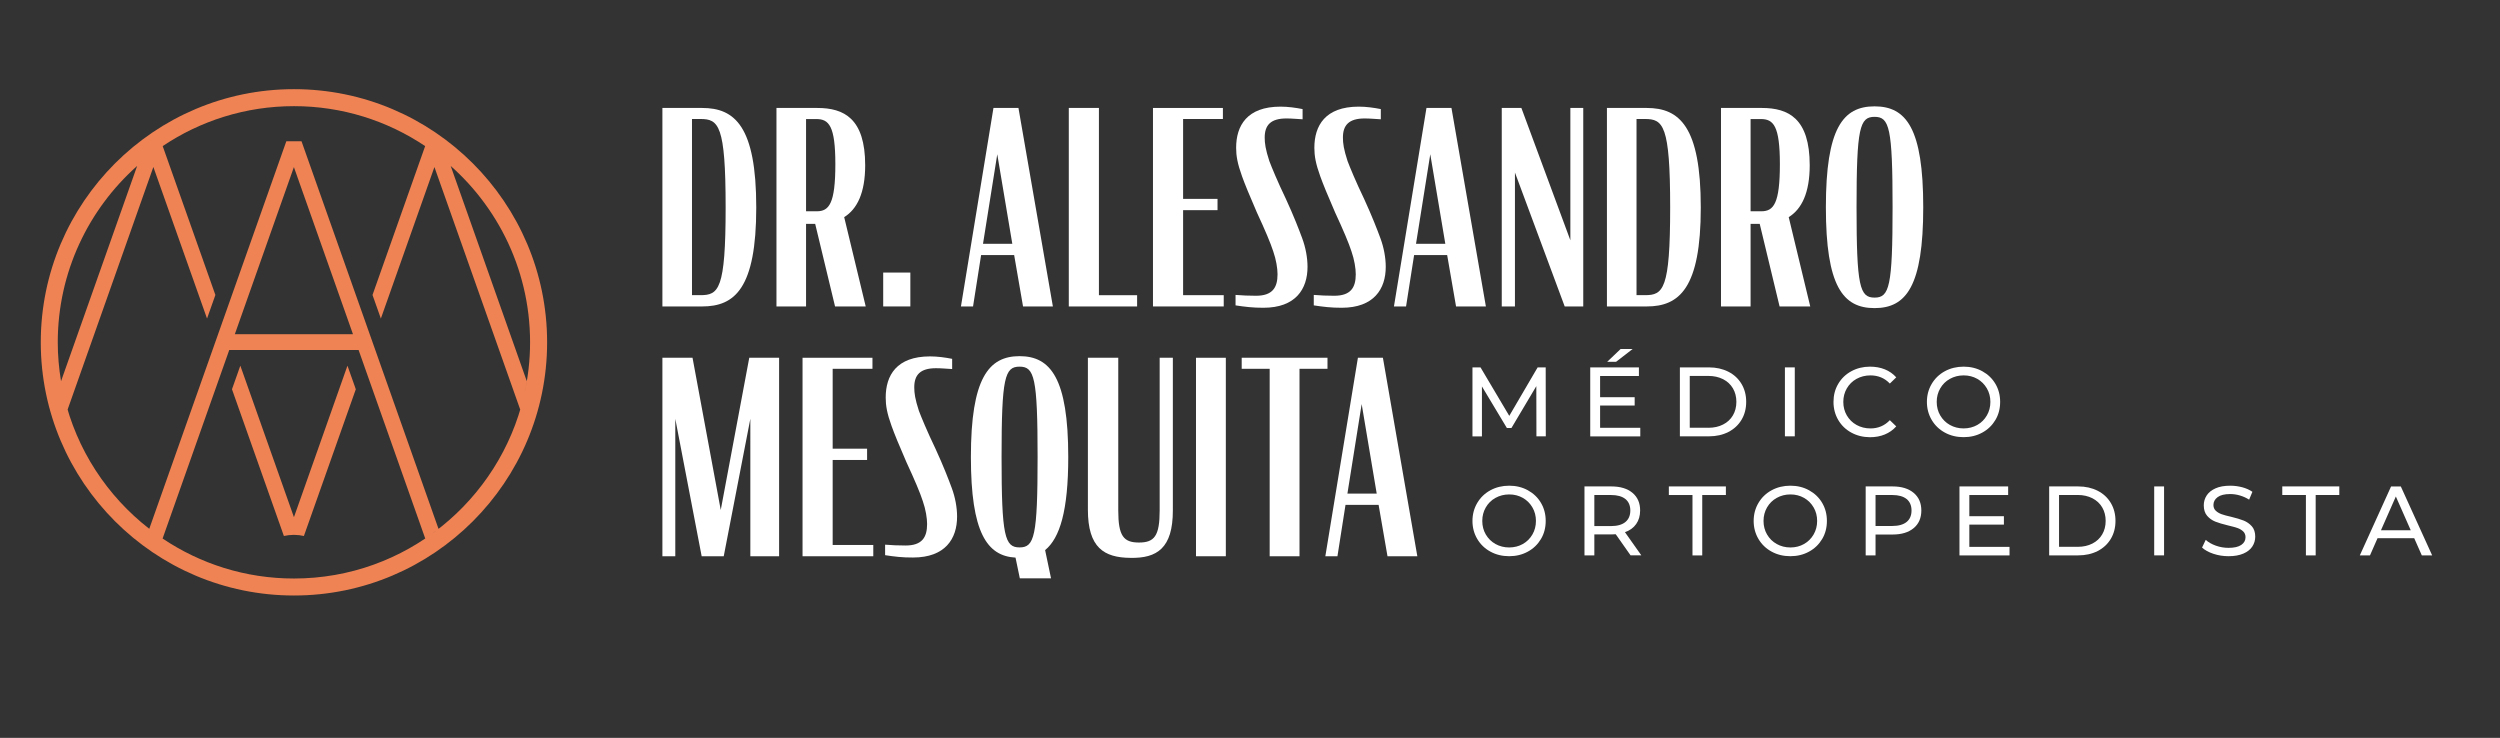 <svg xmlns="http://www.w3.org/2000/svg" xmlns:xlink="http://www.w3.org/1999/xlink" id="Camada_1" x="0px" y="0px" viewBox="0 0 512 151.11" style="enable-background:new 0 0 512 151.11;" xml:space="preserve"><rect x="0" y="0" width="512" height="151.11" fill="#333333" stroke="none"/><style type="text/css">	.st0{fill:#FFFFFF;}	.st1{fill:#EF8354;}</style><g>	<g>		<g>			<path class="st0" d="M135.66,22.11h8.15c6.67,0,11.07,3.75,11.07,20.38c0,16.58-4.41,20.27-11.07,20.27h-8.15V22.11z     M143.43,60.45c3.75,0,5.18-1.1,5.18-17.96c0-16.91-1.43-18.12-5.18-18.12h-1.71v36.08H143.43z"></path>			<path class="st0" d="M166.95,45.85h-1.87v16.91h-6.06V22.11h8.37c5.45,0,9.8,2.15,9.8,11.73c0,5.67-1.65,8.98-4.3,10.63    l4.41,18.29h-6.28L166.95,45.85z M167.28,43.27c2.53,0,3.8-1.6,3.8-9.64c0-7.88-1.32-9.25-3.91-9.25h-2.09v18.89H167.28z"></path>			<path class="st0" d="M180.88,55.82h5.56v6.94h-5.56V55.82z"></path>			<path class="st0" d="M203.46,22.11h5.12l7.05,40.65h-6.11l-1.82-10.52h-6.77l-1.65,10.52h-2.48L203.46,22.11z M201.32,49.93h6    l-3.08-18.34L201.32,49.93z"></path>			<path class="st0" d="M218.89,22.11h6.17v38.34h7.82v2.31h-13.99V22.11z"></path>			<path class="st0" d="M236.13,22.11h14.32v2.26h-8.15v16.36h7.05v2.31h-7.05v17.41h8.32v2.31h-14.49V22.11z"></path>			<path class="st0" d="M253.04,62.54V60.4c1.27,0.11,2.81,0.17,4.19,0.17c3.36,0,4.41-1.65,4.41-4.41c0-1.16-0.28-2.97-0.88-4.68    c-0.55-1.71-1.65-4.3-3.36-7.99c-1.49-3.42-2.48-5.84-3.03-7.38c-0.94-2.59-1.21-4.19-1.21-5.84c0-4.52,2.2-8.43,9.09-8.43    c1.54,0,3.08,0.22,4.52,0.5v2.09c-1.05-0.05-2.2-0.17-3.3-0.17c-3.25,0-4.46,1.38-4.46,3.91c0,1.21,0.17,2.42,0.94,4.79    c0.5,1.32,1.65,4.13,3.42,7.82c1.6,3.47,2.7,6.33,3.31,7.99c0.72,1.93,1.1,4.02,1.1,5.89c0,4.52-2.42,8.37-9.03,8.37    C256.62,63.04,254.85,62.82,253.04,62.54z"></path>			<path class="st0" d="M269.06,62.54V60.4c1.27,0.11,2.81,0.17,4.19,0.17c3.36,0,4.41-1.65,4.41-4.41c0-1.16-0.28-2.97-0.88-4.68    c-0.55-1.71-1.65-4.3-3.36-7.99c-1.49-3.42-2.48-5.84-3.03-7.38c-0.94-2.59-1.21-4.19-1.21-5.84c0-4.52,2.2-8.43,9.09-8.43    c1.54,0,3.08,0.22,4.52,0.5v2.09c-1.05-0.05-2.2-0.17-3.3-0.17c-3.25,0-4.46,1.38-4.46,3.91c0,1.21,0.17,2.42,0.94,4.79    c0.5,1.32,1.65,4.13,3.42,7.82c1.6,3.47,2.7,6.33,3.31,7.99c0.72,1.93,1.1,4.02,1.1,5.89c0,4.52-2.42,8.37-9.03,8.37    C272.65,63.04,270.88,62.82,269.06,62.54z"></path>			<path class="st0" d="M292.14,22.11h5.12l7.05,40.65h-6.11l-1.82-10.52h-6.77l-1.65,10.52h-2.48L292.14,22.11z M290,49.93h6    l-3.08-18.34L290,49.93z"></path>			<path class="st0" d="M310.26,35.33v27.43h-2.7V22.11h4.02l10.03,27.1v-27.1h2.64v40.65h-3.8L310.26,35.33z"></path>			<path class="st0" d="M329.1,22.11h8.15c6.67,0,11.07,3.75,11.07,20.38c0,16.58-4.41,20.27-11.07,20.27h-8.15V22.11z     M336.87,60.45c3.75,0,5.18-1.1,5.18-17.96c0-16.91-1.43-18.12-5.18-18.12h-1.71v36.08H336.87z"></path>			<path class="st0" d="M360.39,45.85h-1.87v16.91h-6.06V22.11h8.37c5.45,0,9.8,2.15,9.8,11.73c0,5.67-1.65,8.98-4.3,10.63    l4.41,18.29h-6.28L360.39,45.85z M360.72,43.27c2.53,0,3.8-1.6,3.8-9.64c0-7.88-1.32-9.25-3.91-9.25h-2.09v18.89H360.72z"></path>			<path class="st0" d="M373.94,42.44c0-16.14,3.47-20.66,9.97-20.66s9.97,4.52,9.97,20.66s-3.47,20.66-9.97,20.66    S373.94,58.58,373.94,42.44z M387.6,42.44c0-16.3-0.66-18.51-3.69-18.51s-3.69,2.2-3.69,18.51c0,16.25,0.66,18.51,3.69,18.51    S387.6,58.69,387.6,42.44z"></path>		</g>		<g>			<path class="st0" d="M138.3,85.77v28.15h-2.64V73.27h6.17l5.78,31.18l5.84-31.18h6.11v40.65h-5.89V85.77l-5.45,28.15h-4.52    L138.3,85.77z"></path>			<path class="st0" d="M164.36,73.27h14.32v2.26h-8.15v16.36h7.05v2.31h-7.05v17.41h8.32v2.31h-14.49V73.27z"></path>			<path class="st0" d="M181.27,113.7v-2.15c1.27,0.11,2.81,0.17,4.19,0.17c3.36,0,4.41-1.65,4.41-4.41c0-1.16-0.28-2.97-0.88-4.68    c-0.55-1.71-1.65-4.3-3.36-7.99c-1.49-3.42-2.48-5.84-3.03-7.38c-0.94-2.59-1.21-4.19-1.21-5.84c0-4.52,2.2-8.43,9.09-8.43    c1.54,0,3.08,0.22,4.52,0.5v2.09c-1.05-0.05-2.2-0.17-3.3-0.17c-3.25,0-4.46,1.38-4.46,3.91c0,1.21,0.17,2.42,0.94,4.79    c0.5,1.32,1.65,4.13,3.42,7.82c1.6,3.47,2.7,6.33,3.31,7.99c0.72,1.93,1.1,4.02,1.1,5.89c0,4.52-2.42,8.37-9.03,8.37    C184.85,114.2,183.08,113.98,181.27,113.7z"></path>			<path class="st0" d="M214.04,112.66l1.21,5.78h-6.39l-0.88-4.24c-5.84-0.33-9.14-5.12-9.14-20.6c0-16.14,3.63-20.66,9.97-20.66    s9.97,4.52,9.97,20.66C218.78,104.56,217.07,110.18,214.04,112.66z M212.5,93.6c0-16.3-0.66-18.51-3.69-18.51    s-3.69,2.2-3.69,18.51c0,16.25,0.66,18.51,3.69,18.51S212.5,109.85,212.5,93.6z"></path>			<path class="st0" d="M222.8,104.39V73.27h6.22v31.29c0,5.23,1.1,6.55,4.24,6.55s4.24-1.32,4.24-6.55V73.27h2.7v31.29    c0,7.71-3.25,9.8-8.7,9.69C226.1,114.2,222.8,112.16,222.8,104.39z"></path>			<path class="st0" d="M244.94,73.27h6.11v40.65h-6.11V73.27z"></path>			<path class="st0" d="M254.3,73.27h17.57v2.26h-5.73v38.39h-6.11V75.53h-5.73V73.27z"></path>			<path class="st0" d="M278.1,73.27h5.12l7.05,40.65h-6.11l-1.82-10.52h-6.78l-1.65,10.52h-2.48L278.1,73.27z M275.95,101.09h6    l-3.08-18.34L275.95,101.09z"></path>		</g>	</g>	<g>		<path class="st0" d="M314.66,89.37l-0.02-10.29l-5.1,8.58h-0.93l-5.11-8.52v10.23h-1.94V75.24h1.65l5.89,9.93l5.81-9.93h1.65   l0.02,14.12H314.66z"></path>		<path class="st0" d="M335.93,87.61v1.76h-10.25V75.24h9.97V77h-7.95v4.34h7.08v1.72h-7.08v4.56H335.93z M331.91,71.47h2.46   l-3.39,2.62h-1.82L331.91,71.47z"></path>		<path class="st0" d="M344.04,75.24h5.95c1.49,0,2.82,0.3,3.98,0.89s2.05,1.42,2.69,2.49c0.64,1.07,0.96,2.3,0.96,3.68   s-0.32,2.61-0.96,3.68c-0.64,1.07-1.54,1.9-2.69,2.49s-2.48,0.89-3.98,0.89h-5.95V75.24z M349.87,87.61   c1.14,0,2.15-0.22,3.02-0.67c0.87-0.44,1.54-1.07,2.01-1.87c0.47-0.8,0.71-1.73,0.71-2.77s-0.24-1.97-0.71-2.77   c-0.47-0.8-1.14-1.42-2.01-1.87c-0.87-0.44-1.87-0.67-3.02-0.67h-3.81v10.61H349.87z"></path>		<path class="st0" d="M365.55,75.24h2.02v14.12h-2.02V75.24z"></path>		<path class="st0" d="M379.14,88.59c-1.14-0.62-2.03-1.49-2.67-2.58s-0.97-2.33-0.97-3.7s0.32-2.61,0.97-3.7   c0.65-1.1,1.54-1.96,2.68-2.58c1.14-0.62,2.42-0.94,3.83-0.94c1.1,0,2.11,0.18,3.03,0.55c0.92,0.37,1.7,0.92,2.34,1.64l-1.31,1.27   c-1.06-1.12-2.39-1.67-3.97-1.67c-1.05,0-2,0.24-2.85,0.71s-1.51,1.12-1.99,1.95s-0.72,1.75-0.72,2.77s0.24,1.95,0.72,2.77   s1.14,1.48,1.99,1.95s1.8,0.71,2.85,0.71c1.57,0,2.9-0.56,3.97-1.69l1.31,1.27c-0.65,0.73-1.43,1.28-2.35,1.66   c-0.92,0.38-1.93,0.56-3.04,0.56C381.55,89.53,380.28,89.22,379.14,88.59z"></path>		<path class="st0" d="M398.3,88.59c-1.14-0.62-2.04-1.49-2.69-2.59c-0.65-1.1-0.98-2.33-0.98-3.69c0-1.36,0.33-2.59,0.98-3.69   c0.65-1.1,1.55-1.97,2.69-2.59c1.14-0.62,2.43-0.94,3.85-0.94c1.41,0,2.69,0.31,3.83,0.94c1.14,0.63,2.04,1.49,2.68,2.58   c0.65,1.1,0.97,2.33,0.97,3.7s-0.32,2.61-0.97,3.7s-1.54,1.96-2.68,2.58c-1.14,0.63-2.42,0.94-3.83,0.94   C400.73,89.53,399.44,89.22,398.3,88.59z M404.95,87.03c0.83-0.47,1.48-1.12,1.96-1.95s0.72-1.75,0.72-2.77s-0.24-1.95-0.72-2.77   s-1.13-1.48-1.96-1.95c-0.83-0.47-1.76-0.71-2.79-0.71c-1.04,0-1.97,0.24-2.82,0.71s-1.5,1.12-1.98,1.95s-0.72,1.75-0.72,2.77   s0.24,1.95,0.72,2.77s1.14,1.48,1.98,1.95s1.78,0.71,2.82,0.71C403.19,87.73,404.12,87.5,404.95,87.03z"></path>	</g>	<g>		<path class="st0" d="M305.23,112.97c-1.14-0.62-2.04-1.49-2.69-2.59c-0.65-1.1-0.98-2.33-0.98-3.69c0-1.36,0.33-2.59,0.98-3.69   c0.65-1.1,1.55-1.97,2.69-2.59c1.14-0.62,2.43-0.94,3.85-0.94c1.41,0,2.69,0.31,3.83,0.94c1.14,0.63,2.04,1.49,2.68,2.58   c0.65,1.1,0.97,2.33,0.97,3.7s-0.32,2.61-0.97,3.7s-1.54,1.96-2.68,2.58c-1.14,0.63-2.42,0.94-3.83,0.94   C307.66,113.91,306.38,113.6,305.23,112.97z M311.88,111.41c0.83-0.47,1.48-1.12,1.96-1.95s0.72-1.75,0.72-2.77   s-0.24-1.95-0.72-2.77s-1.13-1.48-1.96-1.95c-0.83-0.47-1.76-0.71-2.79-0.71c-1.04,0-1.97,0.24-2.82,0.71s-1.5,1.12-1.98,1.95   s-0.72,1.75-0.72,2.77s0.24,1.95,0.72,2.77s1.14,1.48,1.98,1.95s1.78,0.71,2.82,0.71C310.12,112.11,311.06,111.88,311.88,111.41z"></path>		<path class="st0" d="M333.95,113.75l-3.05-4.34c-0.38,0.03-0.67,0.04-0.89,0.04h-3.49v4.3h-2.02V99.62h5.51   c1.83,0,3.27,0.44,4.32,1.31c1.05,0.88,1.57,2.08,1.57,3.61c0,1.09-0.27,2.02-0.81,2.78c-0.54,0.77-1.31,1.33-2.3,1.67l3.35,4.74   H333.95z M332.88,106.91c0.67-0.55,1.01-1.34,1.01-2.36s-0.34-1.81-1.01-2.35c-0.67-0.54-1.65-0.82-2.93-0.82h-3.43v6.36h3.43   C331.23,107.74,332.21,107.46,332.88,106.91z"></path>		<path class="st0" d="M346.62,101.38h-4.84v-1.76h11.68v1.76h-4.84v12.37h-2V101.38z"></path>		<path class="st0" d="M362.82,112.97c-1.14-0.62-2.04-1.49-2.69-2.59c-0.65-1.1-0.98-2.33-0.98-3.69c0-1.36,0.33-2.59,0.98-3.69   c0.65-1.1,1.55-1.97,2.69-2.59c1.14-0.62,2.43-0.94,3.85-0.94c1.41,0,2.69,0.31,3.83,0.94c1.14,0.63,2.04,1.49,2.68,2.58   c0.65,1.1,0.97,2.33,0.97,3.7s-0.32,2.61-0.97,3.7s-1.54,1.96-2.68,2.58c-1.14,0.63-2.42,0.94-3.83,0.94   C365.25,113.91,363.97,113.6,362.82,112.97z M369.47,111.41c0.83-0.47,1.48-1.12,1.96-1.95s0.72-1.75,0.72-2.77   s-0.24-1.95-0.72-2.77s-1.13-1.48-1.96-1.95s-1.76-0.71-2.79-0.71s-1.97,0.24-2.81,0.71c-0.84,0.47-1.5,1.12-1.98,1.95   c-0.48,0.83-0.72,1.75-0.72,2.77s0.24,1.95,0.72,2.77c0.48,0.83,1.14,1.48,1.98,1.95c0.84,0.47,1.78,0.71,2.81,0.71   S368.65,111.88,369.47,111.41z"></path>		<path class="st0" d="M391.92,100.94c1.05,0.88,1.57,2.08,1.57,3.61c0,1.53-0.52,2.74-1.57,3.61c-1.05,0.88-2.49,1.31-4.32,1.31   h-3.49v4.28h-2.02V99.62h5.51C389.43,99.62,390.87,100.06,391.92,100.94z M390.47,106.9c0.67-0.54,1.01-1.33,1.01-2.35   s-0.34-1.81-1.01-2.35c-0.67-0.54-1.65-0.82-2.93-0.82h-3.43v6.34h3.43C388.82,107.72,389.8,107.44,390.47,106.9z"></path>		<path class="st0" d="M411.55,111.99v1.76H401.3V99.62h9.97v1.76h-7.95v4.34h7.08v1.72h-7.08v4.56H411.55z"></path>		<path class="st0" d="M419.67,99.62h5.95c1.49,0,2.82,0.3,3.98,0.89c1.16,0.59,2.05,1.42,2.69,2.49s0.96,2.3,0.96,3.68   s-0.32,2.61-0.96,3.68s-1.54,1.9-2.69,2.49c-1.16,0.59-2.48,0.89-3.98,0.89h-5.95V99.62z M425.5,111.99   c1.14,0,2.15-0.22,3.02-0.67c0.87-0.44,1.54-1.07,2.01-1.87c0.47-0.8,0.71-1.73,0.71-2.77s-0.24-1.97-0.71-2.77   s-1.14-1.42-2.01-1.87c-0.87-0.44-1.87-0.67-3.02-0.67h-3.81v10.61H425.5z"></path>		<path class="st0" d="M441.18,99.62h2.02v14.12h-2.02V99.62z"></path>		<path class="st0" d="M453.31,113.42c-0.99-0.33-1.77-0.76-2.33-1.28l0.75-1.57c0.54,0.48,1.23,0.88,2.07,1.18   c0.84,0.3,1.71,0.45,2.59,0.45c1.17,0,2.04-0.2,2.62-0.6c0.58-0.4,0.87-0.92,0.87-1.58c0-0.48-0.16-0.88-0.47-1.18   c-0.32-0.3-0.71-0.54-1.17-0.7c-0.46-0.16-1.12-0.34-1.97-0.54c-1.06-0.26-1.92-0.51-2.57-0.77c-0.65-0.26-1.21-0.65-1.67-1.18   c-0.46-0.53-0.7-1.25-0.7-2.15c0-0.75,0.2-1.43,0.6-2.04s1-1.09,1.81-1.45c0.81-0.36,1.81-0.54,3.01-0.54   c0.83,0,1.65,0.11,2.46,0.32c0.81,0.22,1.5,0.53,2.08,0.93l-0.67,1.61c-0.59-0.38-1.22-0.66-1.9-0.86   c-0.67-0.2-1.33-0.29-1.98-0.29c-1.14,0-2,0.21-2.57,0.63c-0.57,0.42-0.86,0.96-0.86,1.61c0,0.48,0.16,0.88,0.48,1.18   c0.32,0.3,0.72,0.54,1.2,0.71c0.48,0.17,1.13,0.35,1.95,0.53c1.06,0.26,1.92,0.51,2.56,0.77c0.65,0.26,1.2,0.65,1.67,1.17   c0.46,0.52,0.7,1.23,0.7,2.12c0,0.74-0.2,1.42-0.6,2.03c-0.4,0.61-1.02,1.1-1.84,1.45s-1.83,0.53-3.03,0.53   C455.33,113.91,454.3,113.75,453.31,113.42z"></path>		<path class="st0" d="M472.25,101.38h-4.84v-1.76h11.68v1.76h-4.84v12.37h-2V101.38z"></path>		<path class="st0" d="M494.43,110.22h-7.51l-1.55,3.53h-2.08l6.4-14.12h2l6.42,14.12h-2.12L494.43,110.22z M493.72,108.6   l-3.05-6.92l-3.05,6.92H493.72z"></path>	</g>	<g>		<path class="st1" d="M60.2,18.26c-28.59,0-51.85,23.26-51.85,51.85c0,28.59,23.26,51.85,51.85,51.85   c28.59,0,51.85-23.26,51.85-51.85C112.05,41.52,88.79,18.26,60.2,18.26z M108.56,70.11c0,3.71-0.43,7.33-1.23,10.8   c0.21-0.94,0.4-1.88,0.56-2.84L92.3,33.98c-0.77-0.69-1.57-1.35-2.38-1.98C101.26,40.86,108.56,54.64,108.56,70.11z M89.64,31.78   c-0.84-0.65-1.69-1.27-2.57-1.86C87.95,30.51,88.8,31.13,89.64,31.78z M33.32,29.92c-0.88,0.59-1.73,1.21-2.57,1.86   C31.59,31.13,32.44,30.51,33.32,29.92z M30.47,32c-0.81,0.64-1.61,1.29-2.38,1.98C28.86,33.29,29.66,32.64,30.47,32z M28.09,33.98   L12.5,78.07c-0.43-2.59-0.67-5.25-0.67-7.96C11.83,55.76,18.12,42.85,28.09,33.98z M30.58,108.31c0.89,0.69,1.79,1.35,2.72,1.98   C32.37,109.66,31.46,108.99,30.58,108.31z M60.2,118.48c-9.95,0-19.2-3.02-26.9-8.19l13.65-38.61h26.49l13.65,38.61   c0.93-0.63,1.84-1.29,2.72-1.98L61.75,28.93h-3.11l-28.07,79.37c-8.61-6.69-14.9-16.22-17.46-27.17c0.22,0.93,0.46,1.86,0.73,2.77   l17.57-49.7L42.4,65.24l1.71-4.83L33.32,29.92c7.69-5.16,16.94-8.18,26.88-8.18c9.94,0,19.18,3.02,26.87,8.18L76.29,60.41   L78,65.24l10.97-31.03l17.58,49.7c0.27-0.91,0.51-1.84,0.73-2.77C102.27,102.51,83.07,118.48,60.2,118.48z M48.09,68.45   l12.1-34.23l12.1,34.23H48.09z M12.5,78.08c0.16,0.95,0.35,1.9,0.56,2.83C12.85,79.97,12.66,79.03,12.5,78.08z"></path>		<path class="st1" d="M60.2,105.92L49.22,74.89l-1.71,4.83l10.63,30.05c0.66-0.15,1.35-0.23,2.05-0.23c0.71,0,1.39,0.08,2.05,0.23   l10.63-30.05l-1.71-4.83L60.2,105.92z"></path>	</g></g></svg>